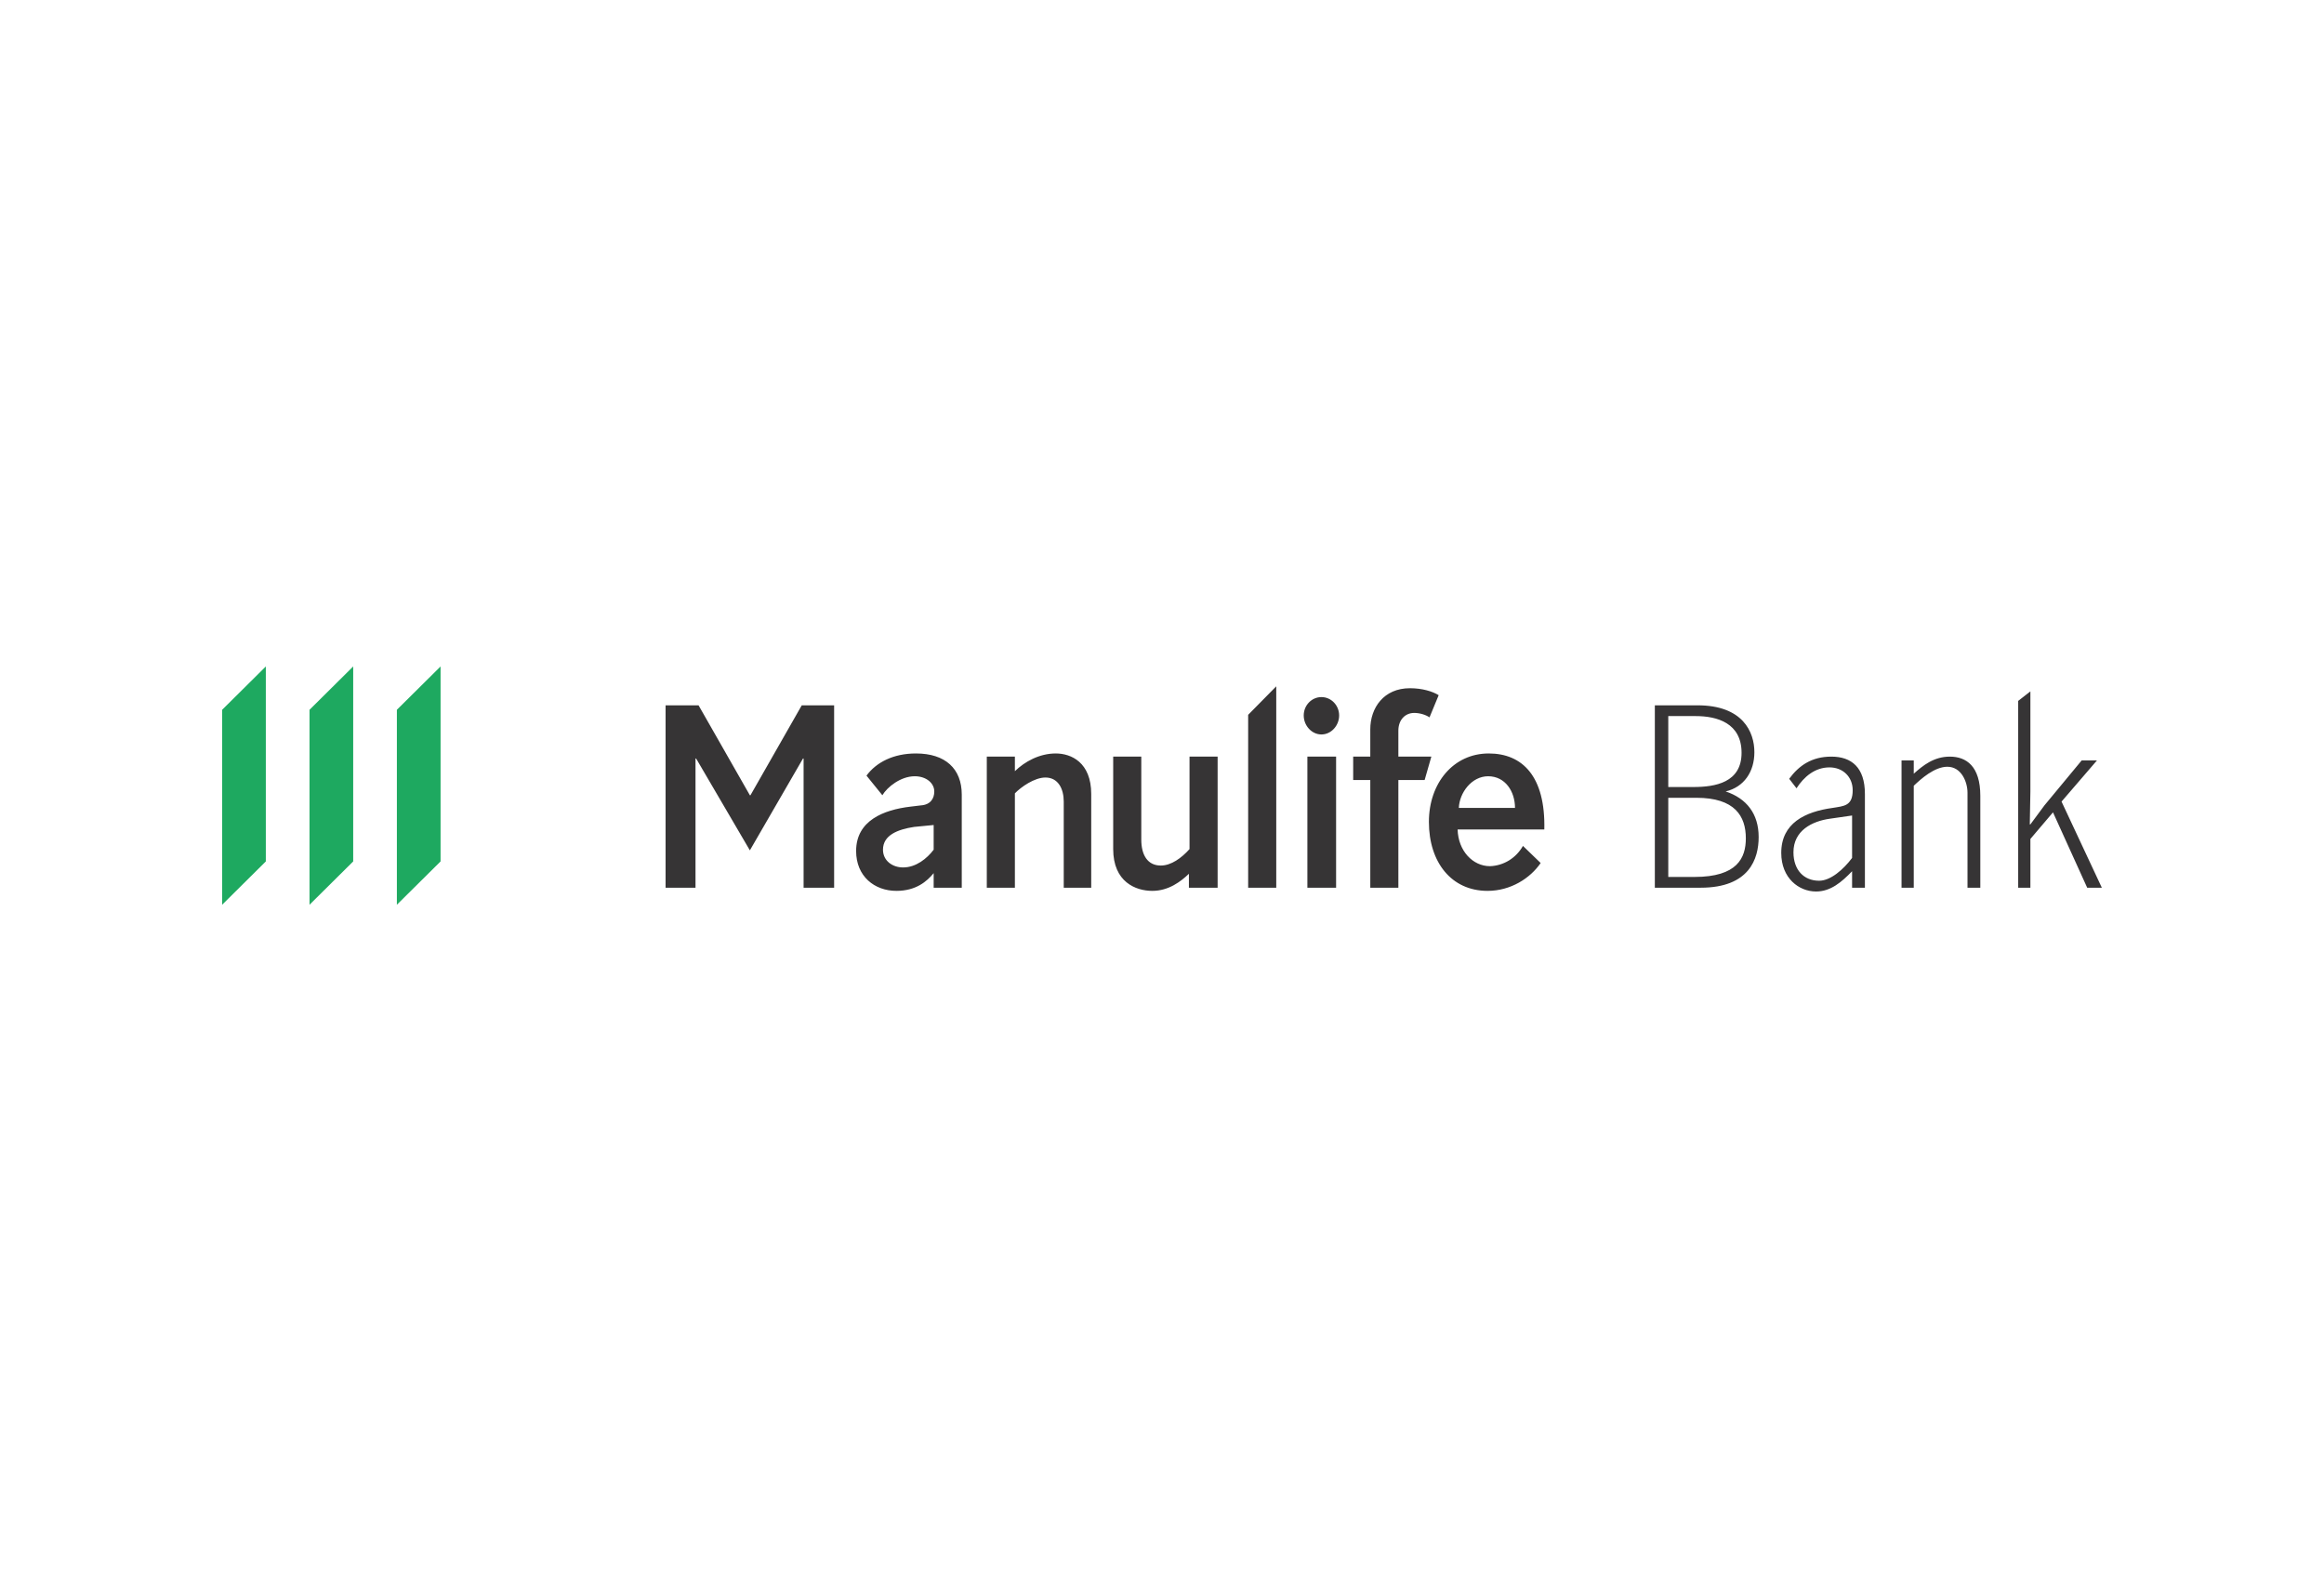 <svg width="136" height="92" viewBox="0 0 136 92" fill="none" xmlns="http://www.w3.org/2000/svg">
<path d="M13 52.944L15.556 50.409V39L13 41.535V52.944ZM18.113 52.944L20.669 50.409V39L18.113 41.535V52.944ZM23.225 41.535V52.944L25.782 50.409V39L23.225 41.535Z" fill="#1EA960"/>
<path d="M77.33 40.792C76.758 40.792 76.294 41.274 76.294 41.867C76.294 42.46 76.758 42.979 77.33 42.979C77.901 42.979 78.366 42.46 78.366 41.867C78.366 41.274 77.901 40.792 77.33 40.792ZM76.508 51.947H78.188V44.276H76.508V51.947ZM73.042 51.947H74.686V40.162L73.042 41.83V51.947ZM87.086 45.425C88.086 45.425 88.658 46.314 88.658 47.278H85.37C85.406 46.388 86.121 45.425 87.086 45.425ZM87.193 50.687C86.192 50.687 85.335 49.798 85.299 48.538H90.373C90.445 45.425 89.087 44.091 87.121 44.091C85.049 44.091 83.619 45.832 83.619 48.093C83.619 50.465 84.941 52.132 87.05 52.132C88.408 52.132 89.551 51.391 90.159 50.502L89.123 49.501C88.924 49.852 88.642 50.145 88.305 50.352C87.967 50.559 87.585 50.674 87.193 50.687ZM81.832 44.276V42.757C81.832 42.127 82.225 41.719 82.762 41.719C83.083 41.719 83.441 41.83 83.655 41.978L84.191 40.681C83.834 40.459 83.226 40.273 82.511 40.273C80.975 40.273 80.189 41.422 80.189 42.682V44.276H79.188V45.647H80.189V51.947H81.832V45.647H83.369L83.762 44.276H81.832ZM54.638 49.723C54.245 50.242 53.602 50.761 52.851 50.761C52.208 50.761 51.672 50.354 51.672 49.723C51.672 48.871 52.53 48.538 53.495 48.389L54.638 48.278V49.723ZM53.602 44.091C52.28 44.091 51.279 44.609 50.707 45.388L51.636 46.536C51.922 46.055 52.708 45.425 53.53 45.425C54.209 45.425 54.674 45.832 54.674 46.314C54.674 46.722 54.459 47.092 53.887 47.13L53.28 47.203C51.708 47.389 50.1 48.019 50.1 49.798C50.1 51.28 51.172 52.132 52.458 52.132C53.602 52.132 54.245 51.576 54.638 51.095V51.947H56.282V46.499C56.282 44.98 55.317 44.091 53.602 44.091ZM69.611 49.687C69.146 50.205 68.539 50.65 67.931 50.65C67.145 50.65 66.788 50.02 66.788 49.13V44.276H65.144V49.687C65.144 51.614 66.466 52.132 67.431 52.132C68.396 52.132 69.111 51.576 69.575 51.132V51.947H71.255V44.276H69.611V49.687ZM43.917 46.536H43.882L40.88 41.274H38.95V51.947H40.701V44.387H40.737L43.882 49.761L46.991 44.387H47.026V51.947H48.813V41.274H46.919L43.917 46.536ZM61.785 44.091C60.82 44.091 59.962 44.572 59.391 45.128V44.276H57.747V51.947H59.391V46.425C59.748 46.055 60.534 45.499 61.178 45.499C61.928 45.499 62.25 46.166 62.25 46.907V51.947H63.858V46.462C63.858 44.609 62.678 44.091 61.785 44.091ZM97.627 51.317H99.164C101.666 51.317 102.166 50.205 102.166 49.056C102.166 47.759 101.523 46.685 99.271 46.685H97.627V51.317ZM99.093 46.055C100.379 46.055 101.916 45.795 101.916 44.053C101.916 42.312 100.486 41.904 99.236 41.904H97.627V46.055H99.093ZM96.841 51.947V41.274H99.343C101.987 41.274 102.666 42.831 102.666 44.017C102.666 45.165 102.059 46.055 100.987 46.314C102.202 46.722 102.916 47.611 102.916 48.983C102.916 50.242 102.38 51.947 99.522 51.947H96.841ZM107.097 47.908C106.025 48.056 104.953 48.612 104.953 49.872C104.953 50.909 105.561 51.539 106.454 51.539C107.133 51.539 107.883 50.872 108.384 50.205V47.722L107.097 47.908ZM108.384 51.947V50.983C107.776 51.614 107.133 52.169 106.275 52.169C105.275 52.169 104.238 51.391 104.238 49.909C104.238 48.167 105.632 47.5 107.24 47.278C107.919 47.166 108.419 47.166 108.419 46.24C108.419 45.462 107.848 44.906 107.062 44.906C106.204 44.906 105.561 45.462 105.132 46.129L104.703 45.573C105.275 44.795 106.025 44.276 107.169 44.276C108.348 44.276 109.134 44.906 109.134 46.462V51.947H108.384ZM111.993 51.947H111.278V44.498H111.993V45.276C112.529 44.795 113.172 44.276 114.102 44.276C115.066 44.276 115.888 44.832 115.888 46.573V51.947H115.138V46.388C115.138 45.758 114.78 44.869 113.959 44.869C113.208 44.869 112.422 45.573 111.993 45.981V51.947ZM120.641 46.907L122.999 51.947H122.142L120.141 47.537L118.818 49.094V51.947H118.104V41.015L118.818 40.459V46.314L118.783 48.241H118.818L119.64 47.13L121.82 44.498H122.714L120.641 46.907Z" fill="#363435"/>
</svg>
